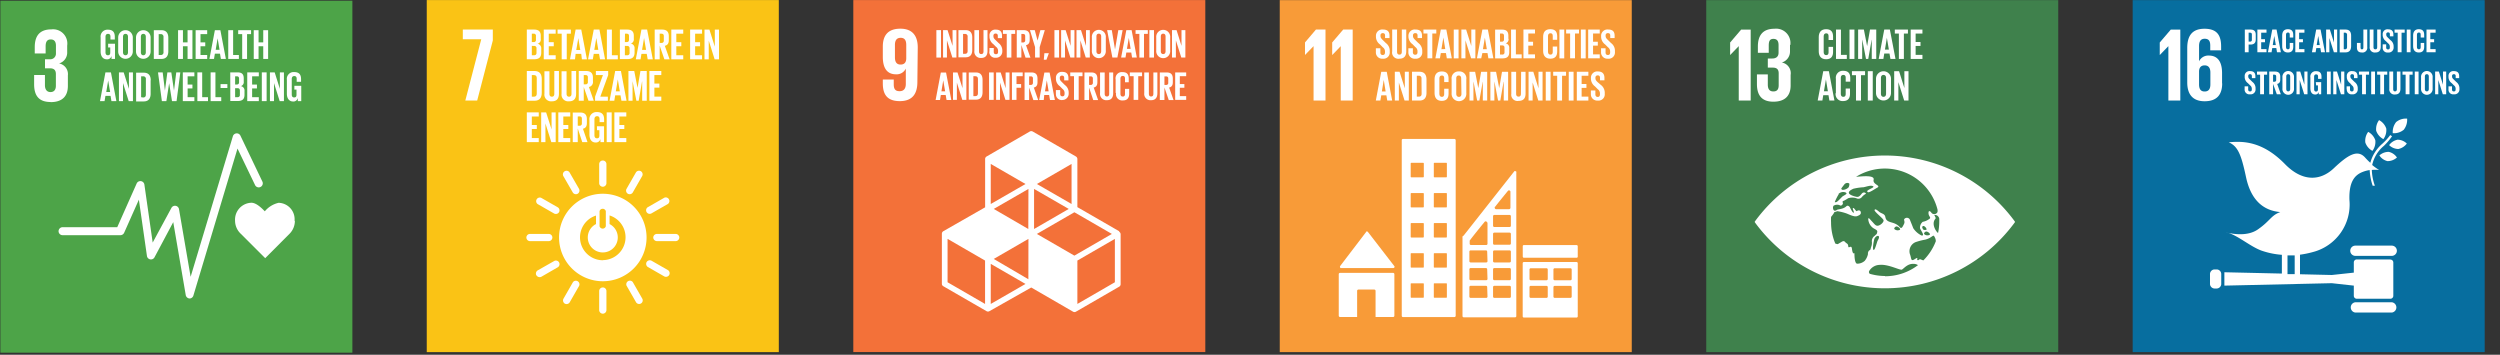<?xml version="1.0" encoding="UTF-8"?> <svg xmlns="http://www.w3.org/2000/svg" xmlns:xlink="http://www.w3.org/1999/xlink" id="Laag_2" data-name="Laag 2" viewBox="0 0 400 56.76"><rect x="0" y="0" width="400" height="56.76" fill="#333333" stroke="none"/><defs><style>.cls-1{fill:none;}.cls-2{fill:#4da448;}.cls-3{clip-path:url(#clip-path);}.cls-4{fill:#fff;}.cls-5{fill:#f37139;}.cls-6{clip-path:url(#clip-path-2);}.cls-7{fill:#3f814c;}.cls-8{clip-path:url(#clip-path-3);}.cls-9{fill:#f89b38;}.cls-10{clip-path:url(#clip-path-4);}.cls-11{fill:#076e9f;}.cls-12{clip-path:url(#clip-path-5);}.cls-13{fill:#fac315;}.cls-14{clip-path:url(#clip-path-6);}</style><clipPath id="clip-path"><rect class="cls-1" x="0.05" y="0.11" width="56.32" height="56.32"></rect></clipPath><clipPath id="clip-path-2"><rect class="cls-1" x="136.52" y="0.01" width="56.32" height="56.32"></rect></clipPath><clipPath id="clip-path-3"><rect class="cls-1" x="272.99" y="0.01" width="56.32" height="56.32"></rect></clipPath><clipPath id="clip-path-4"><rect class="cls-1" x="204.76" y="0.01" width="56.32" height="56.32"></rect></clipPath><clipPath id="clip-path-5"><rect class="cls-1" x="341.23" y="0.01" width="56.32" height="56.32"></rect></clipPath><clipPath id="clip-path-6"><rect class="cls-1" x="68.28" y="0.01" width="56.33" height="56.33"></rect></clipPath></defs><rect class="cls-2" x="0.06" y="0.11" width="56.32" height="56.32"></rect><g class="cls-3"><path class="cls-4" d="M8.09,16.34c1.93,0,2.77-1,2.77-2.59V12.07a1.74,1.74,0,0,0-1.41-1.92,1.81,1.81,0,0,0,1.3-1.85v-1a2.28,2.28,0,0,0-2.52-2.6c-2,0-2.67,1.17-2.67,2.85v1H7.3V7.42c0-.71.22-1.11.82-1.11s.83.4.83,1V8.55a.9.9,0,0,1-1,.93H7.2v1.45H8c.67,0,.94.32.94.92v1.88c0,.6-.27,1-.86,1s-.89-.43-.89-1.1V12H5.46v1.49c0,1.73.69,2.83,2.63,2.83"></path><path class="cls-4" d="M47.13,35.31a2.63,2.63,0,0,0-2.55-2.86,4,4,0,0,0-2.21,1.36c-.5-.52-1.37-1.37-2.14-1.37a2.7,2.7,0,0,0-2.62,2.87,2.87,2.87,0,0,0,.82,2l4,4,3.94-3.95h0a2.93,2.93,0,0,0,.81-2"></path><path class="cls-4" d="M30.32,47.76h0a.67.67,0,0,1-.6-.54l-2-11.68-3,5.63a.64.64,0,0,1-.68.33.65.65,0,0,1-.53-.55l-1.29-9-2.36,5.3a.66.66,0,0,1-.59.38H10A.64.64,0,0,1,9.37,37a.65.65,0,0,1,.65-.65h8.74l3.11-7a.65.65,0,0,1,1.23.17l1.33,9.29,3-5.55a.65.65,0,0,1,1.21.2L30.5,44.29,37.26,21.8a.65.65,0,0,1,.58-.46.64.64,0,0,1,.63.37L42,29.09a.65.65,0,0,1-1.17.56L38,23.77,30.94,47.3a.65.65,0,0,1-.62.46"></path><path class="cls-4" d="M17.3,7h1.1V9.43h-.56v-.5a.69.69,0,0,1-.74.56c-.66,0-1-.53-1-1.25V6a1.1,1.1,0,0,1,1.16-1.25c.86,0,1.11.48,1.11,1.16v.41h-.7V5.87c0-.29-.11-.45-.39-.45s-.4.2-.4.47V8.37c0,.27.11.47.38.47s.38-.14.38-.44V7.59H17.3Z"></path><path class="cls-4" d="M18.91,8.24V6a1.17,1.17,0,1,1,2.34,0V8.24a1.17,1.17,0,1,1-2.34,0m1.57.13V5.89c0-.27-.12-.47-.4-.47s-.4.2-.4.47V8.37c0,.27.13.47.4.47s.4-.2.4-.47"></path><path class="cls-4" d="M21.76,8.24V6A1.17,1.17,0,1,1,24.1,6V8.24a1.17,1.17,0,1,1-2.34,0m1.57.13V5.89c0-.27-.12-.47-.4-.47s-.39.2-.39.47V8.37c0,.27.12.47.39.47s.4-.2.4-.47"></path><path class="cls-4" d="M26.93,6.06V8.2c0,.7-.29,1.23-1.12,1.23h-1.2V4.83h1.2c.83,0,1.12.52,1.12,1.23M25.71,8.8a.41.41,0,0,0,.45-.47V5.92a.41.41,0,0,0-.45-.46h-.32V8.8Z"></path><polygon class="cls-4" points="30.01 7.4 29.27 7.4 29.27 9.43 28.49 9.43 28.49 4.83 29.27 4.83 29.27 6.78 30.01 6.78 30.01 4.83 30.79 4.83 30.79 9.43 30.01 9.43 30.01 7.4"></polygon><polygon class="cls-4" points="31.3 4.83 33.15 4.83 33.15 5.46 32.08 5.46 32.08 6.78 32.84 6.78 32.84 7.4 32.08 7.4 32.08 8.8 33.15 8.8 33.15 9.43 31.3 9.43 31.3 4.83"></polygon><path class="cls-4" d="M33.51,9.43l.87-4.6h.88l.88,4.6h-.8l-.14-.84h-.82l-.14.84Zm1-1.46h.62l-.31-1.84h0Z"></path><polygon class="cls-4" points="36.52 4.83 37.3 4.83 37.3 8.8 38.22 8.8 38.22 9.43 36.52 9.43 36.52 4.83"></polygon><polygon class="cls-4" points="38.11 4.83 40.17 4.83 40.17 5.46 39.53 5.46 39.53 9.43 38.75 9.43 38.75 5.46 38.11 5.46 38.11 4.83"></polygon><polygon class="cls-4" points="42.12 7.4 41.37 7.4 41.37 9.43 40.6 9.43 40.6 4.83 41.37 4.83 41.37 6.78 42.12 6.78 42.12 4.83 42.9 4.83 42.9 9.43 42.12 9.43 42.12 7.4"></polygon><path class="cls-4" d="M16,16.18l.87-4.6h.88l.87,4.6h-.79l-.14-.84h-.82l-.14.84Zm1-1.46h.62l-.31-1.84h0Z"></path><polygon class="cls-4" points="19.68 13.29 19.68 16.18 19.03 16.18 19.03 11.58 19.79 11.58 20.63 14.22 20.63 11.58 21.27 11.58 21.27 16.18 20.59 16.18 19.68 13.29"></polygon><path class="cls-4" d="M24.1,12.82V15c0,.7-.29,1.23-1.12,1.23h-1.2v-4.6H23c.83,0,1.12.52,1.12,1.24m-1.22,2.73c.32,0,.44-.19.44-.47V12.67a.4.4,0,0,0-.44-.46h-.32v3.34Z"></path><polygon class="cls-4" points="27.06 13.34 26.62 16.18 25.9 16.18 25.28 11.58 26.03 11.58 26.39 14.5 26.39 14.5 26.78 11.58 27.41 11.58 27.84 14.5 27.84 14.5 28.2 11.58 28.85 11.58 28.25 16.18 27.52 16.18 27.07 13.34 27.06 13.34"></polygon><polygon class="cls-4" points="29.25 11.58 31.1 11.58 31.1 12.21 30.02 12.21 30.02 13.53 30.79 13.53 30.79 14.15 30.02 14.15 30.02 15.55 31.1 15.55 31.1 16.18 29.25 16.18 29.25 11.58"></polygon><polygon class="cls-4" points="31.58 11.58 32.35 11.58 32.35 15.55 33.28 15.55 33.28 16.18 31.58 16.18 31.58 11.58"></polygon><polygon class="cls-4" points="33.7 11.58 34.47 11.58 34.47 15.55 35.4 15.55 35.4 16.18 33.7 16.18 33.7 11.58"></polygon><rect class="cls-4" x="35.29" y="13.46" width="1.09" height="0.62"></rect><path class="cls-4" d="M36.84,11.58H38c.78,0,1,.36,1,1v.47a.66.66,0,0,1-.46.73.7.7,0,0,1,.58.77v.61c0,.65-.29,1-1.07,1h-1.2Zm.78,1.94h.27c.25,0,.36-.13.36-.37v-.56c0-.26-.11-.38-.37-.38h-.26Zm0,.59v1.44H38a.34.34,0,0,0,.38-.37v-.69c0-.25-.12-.38-.39-.38Z"></path><polygon class="cls-4" points="39.56 11.58 41.41 11.58 41.41 12.21 40.34 12.21 40.34 13.53 41.11 13.53 41.11 14.15 40.34 14.15 40.34 15.55 41.41 15.55 41.41 16.18 39.56 16.18 39.56 11.58"></polygon><rect class="cls-4" x="41.89" y="11.58" width="0.77" height="4.6"></rect><polygon class="cls-4" points="43.84 13.29 43.84 16.18 43.19 16.18 43.19 11.58 43.95 11.58 44.78 14.22 44.78 11.58 45.43 11.58 45.43 16.18 44.75 16.18 43.84 13.29"></polygon><path class="cls-4" d="M47.1,13.73h1.1v2.45h-.55v-.5a.71.71,0,0,1-.75.56c-.66,0-1-.53-1-1.24V12.77a1.09,1.09,0,0,1,1.16-1.24c.86,0,1.11.47,1.11,1.15v.41h-.7v-.47c0-.29-.11-.45-.39-.45s-.4.2-.4.48v2.47c0,.28.11.47.38.47s.38-.14.38-.44v-.81H47.1Z"></path></g><rect class="cls-5" x="136.53" y="0.01" width="56.32" height="56.32"></rect><g class="cls-6"><path class="cls-4" d="M146.84,7.59c0-1.76-.77-3-2.78-3s-2.81,1.11-2.81,2.86V9.1c0,1.86.73,2.79,2.11,2.79a1.61,1.61,0,0,0,1.57-.92h0v2.45c0,.68-.27,1.17-1,1.17s-.93-.4-.93-1.11v-.75h-1.75v.6c0,1.68.61,2.85,2.72,2.85s2.81-1.29,2.81-3.06ZM145,9.33c0,.64-.3,1-.91,1s-.9-.4-.9-1.14v-2c0-.72.27-1.14.92-1.14s.89.43.89,1.14Z"></path><path class="cls-4" d="M179.07,37l-6.69-3.86V25.44a.48.48,0,0,0-.23-.4l-6.92-4a.47.47,0,0,0-.46,0l-6.92,4a.48.48,0,0,0-.23.4v7.73L150.92,37a.47.47,0,0,0-.22.4v8a.44.44,0,0,0,.22.39l6.93,4a.46.46,0,0,0,.23.06.43.43,0,0,0,.22-.06L165,46l6.69,3.87a.47.47,0,0,0,.46,0l6.92-4a.45.45,0,0,0,.23-.39v-8a.48.48,0,0,0-.23-.4m-14.53,7.6L159,41.43l5.55-3.21ZM171,33.43l-5.55,3.21V30.23Zm-6.47,3.21L159,33.43l5.55-3.2Zm1.37.79,6-3.47,6,3.47-6,3.47Zm5.55-4.79-5.55-3.2,5.55-3.21Zm-7.37-3.2-5.56,3.2V26.23Zm-6.47,19.19-6-3.47V38.22l6,3.47Zm.91,0V42.22l5.56,3.21Zm19.86-3.47-6,3.47V41.69l6-3.47Z"></path><rect class="cls-4" x="149.82" y="4.82" width="0.74" height="4.39"></rect><polygon class="cls-4" points="151.51 6.46 151.51 9.21 150.89 9.21 150.89 4.82 151.61 4.82 152.41 7.34 152.41 4.82 153.03 4.82 153.03 9.21 152.38 9.21 151.51 6.46"></polygon><path class="cls-4" d="M155.56,6V8c0,.67-.28,1.17-1.07,1.17h-1.14V4.82h1.14c.79,0,1.07.5,1.07,1.18M154.4,8.61c.3,0,.42-.18.42-.45V5.87a.39.39,0,0,0-.42-.44h-.31V8.61Z"></path><path class="cls-4" d="M158,4.82V8.14c0,.68-.29,1.13-1,1.13a1,1,0,0,1-1.1-1.13V4.82h.74v3.4c0,.26.1.43.36.43s.36-.17.36-.43V4.82Z"></path><path class="cls-4" d="M158.31,8.27V7.68H159v.6c0,.25.1.39.36.39s.33-.16.33-.39V8.11a.78.78,0,0,0-.33-.62l-.43-.43a1.49,1.49,0,0,1-.61-1.17V5.74a.91.91,0,0,1,1-1c.74,0,1,.36,1,1v.36h-.67V5.74c0-.25-.12-.37-.35-.37a.32.32,0,0,0-.35.36v.09c0,.25.13.39.35.6l.47.46a1.5,1.5,0,0,1,.6,1.14v.22a1,1,0,0,1-1.08,1,.92.92,0,0,1-1-1"></path><polygon class="cls-4" points="160.47 4.82 162.43 4.82 162.43 5.42 161.82 5.42 161.82 9.21 161.08 9.21 161.08 5.42 160.47 5.42 160.47 4.82"></polygon><path class="cls-4" d="M163.42,7.2v2h-.74V4.82h1.07c.75,0,1,.37,1,1v.56c0,.47-.17.75-.59.85l.71,2h-.78Zm0-1.77V6.79h.24a.32.32,0,0,0,.37-.36V5.78c0-.24-.11-.35-.37-.35Z"></path><polygon class="cls-4" points="166.35 7.54 166.35 9.21 165.61 9.21 165.61 7.54 164.79 4.82 165.56 4.82 166.01 6.49 166.01 6.49 166.46 4.82 167.17 4.82 166.35 7.54"></polygon><polygon class="cls-4" points="167.8 8.57 167.43 9.56 167.01 9.56 167.1 8.51 167.8 8.51 167.8 8.57"></polygon><rect class="cls-4" x="168.71" y="4.82" width="0.74" height="4.39"></rect><polygon class="cls-4" points="170.4 6.46 170.4 9.21 169.78 9.21 169.78 4.82 170.5 4.82 171.3 7.34 171.3 4.82 171.91 4.82 171.91 9.21 171.26 9.21 170.4 6.46"></polygon><polygon class="cls-4" points="172.86 6.46 172.86 9.21 172.24 9.21 172.24 4.82 172.96 4.82 173.76 7.34 173.76 4.82 174.37 4.82 174.37 9.21 173.72 9.21 172.86 6.46"></polygon><path class="cls-4" d="M174.7,8.08V6a1.12,1.12,0,1,1,2.23,0V8.08a1.12,1.12,0,1,1-2.23,0m1.49.12V5.84c0-.27-.11-.45-.38-.45s-.38.18-.38.45V8.2c0,.26.12.45.38.45s.38-.19.38-.45"></path><polygon class="cls-4" points="179.62 4.82 178.78 9.21 177.98 9.21 177.14 4.82 177.89 4.82 178.4 7.89 178.41 7.89 178.93 4.82 179.62 4.82"></polygon><path class="cls-4" d="M179.38,9.21l.83-4.39h.85l.83,4.39h-.76l-.13-.8h-.79l-.13.8Zm.93-1.39h.59l-.29-1.76h0Z"></path><polygon class="cls-4" points="181.69 4.82 183.65 4.82 183.65 5.42 183.04 5.42 183.04 9.21 182.3 9.21 182.3 5.42 181.69 5.42 181.69 4.82"></polygon><rect class="cls-4" x="183.9" y="4.82" width="0.74" height="4.39"></rect><path class="cls-4" d="M185,8.08V6a1.12,1.12,0,1,1,2.23,0V8.08a1.12,1.12,0,1,1-2.23,0m1.49.12V5.84c0-.27-.12-.45-.38-.45s-.38.18-.38.45V8.2c0,.26.12.45.38.45s.38-.19.38-.45"></path><polygon class="cls-4" points="188.14 6.46 188.14 9.21 187.52 9.21 187.52 4.82 188.25 4.82 189.04 7.34 189.04 4.82 189.66 4.82 189.66 9.21 189.01 9.21 188.14 6.46"></polygon><path class="cls-4" d="M149.7,16l.83-4.39h.84l.84,4.39h-.76l-.14-.8h-.78l-.13.8Zm.93-1.39h.59l-.3-1.76h0Z"></path><polygon class="cls-4" points="153.1 13.22 153.1 15.98 152.48 15.98 152.48 11.59 153.2 11.59 154 14.11 154 11.59 154.62 11.59 154.62 15.98 153.97 15.98 153.1 13.22"></polygon><path class="cls-4" d="M157.21,12.77v2c0,.67-.28,1.18-1.07,1.18H155V11.59h1.14c.79,0,1.07.5,1.07,1.18m-1.16,2.61c.31,0,.42-.18.42-.45v-2.3c0-.26-.11-.44-.42-.44h-.31v3.19Z"></path><rect class="cls-4" x="158.25" y="11.59" width="0.74" height="4.39"></rect><polygon class="cls-4" points="160 13.22 160 15.98 159.38 15.98 159.38 11.59 160.11 11.59 160.9 14.11 160.9 11.59 161.52 11.59 161.52 15.98 160.87 15.98 160 13.22"></polygon><polygon class="cls-4" points="161.91 11.59 163.63 11.59 163.63 12.19 162.64 12.19 162.64 13.45 163.38 13.45 163.38 14.04 162.64 14.04 162.64 15.98 161.91 15.98 161.91 11.59"></polygon><path class="cls-4" d="M164.66,14v2h-.73V11.59H165c.75,0,1,.37,1,1v.57c0,.47-.17.75-.59.85l.7,2h-.77Zm0-1.78v1.37h.25c.25,0,.36-.13.36-.37v-.64a.31.31,0,0,0-.36-.36Z"></path><path class="cls-4" d="M166.27,16l.83-4.39h.84l.84,4.39H168l-.14-.8h-.78L167,16Zm.93-1.39h.58l-.29-1.76h0Z"></path><path class="cls-4" d="M168.94,15v-.59h.69v.61c0,.24.11.39.36.39s.34-.16.34-.39v-.17a.78.78,0,0,0-.33-.62l-.43-.44a1.44,1.44,0,0,1-.62-1.17V12.5a.92.92,0,0,1,1-1c.73,0,1,.36,1,1v.36h-.68v-.38c0-.25-.11-.38-.35-.38a.33.33,0,0,0-.35.37v.09c0,.24.14.38.35.59l.48.47a1.47,1.47,0,0,1,.59,1.14V15A1,1,0,0,1,170,16a.92.92,0,0,1-1.05-1"></path><polygon class="cls-4" points="171.24 11.59 173.2 11.59 173.2 12.19 172.59 12.19 172.59 15.98 171.84 15.98 171.84 12.19 171.24 12.19 171.24 11.59"></polygon><path class="cls-4" d="M174.25,14v2h-.74V11.59h1.07c.75,0,1,.37,1,1v.57c0,.47-.17.75-.59.85l.71,2h-.78Zm0-1.78v1.37h.24a.33.33,0,0,0,.37-.37v-.64a.32.32,0,0,0-.37-.36Z"></path><path class="cls-4" d="M178.11,11.59v3.32c0,.68-.29,1.12-1,1.12a1,1,0,0,1-1.1-1.12V11.59h.74V15c0,.26.1.44.36.44s.36-.18.36-.44V11.59Z"></path><path class="cls-4" d="M178.5,14.85V12.72a1,1,0,0,1,1.1-1.18c.82,0,1,.45,1,1.1v.52H180v-.58c0-.27-.09-.43-.36-.43s-.37.19-.37.45V15c0,.27.11.45.37.45s.36-.16.36-.42v-.81h.67v.76c0,.62-.25,1.09-1,1.09a1,1,0,0,1-1.1-1.18"></path><polygon class="cls-4" points="180.77 11.59 182.73 11.59 182.73 12.19 182.12 12.19 182.12 15.98 181.38 15.98 181.38 12.19 180.77 12.19 180.77 11.59"></polygon><path class="cls-4" d="M185.18,11.59v3.32c0,.68-.29,1.12-1,1.12a1,1,0,0,1-1.1-1.12V11.59h.74V15c0,.26.1.44.36.44s.36-.18.36-.44V11.59Z"></path><path class="cls-4" d="M186.31,14v2h-.74V11.59h1.08c.74,0,1,.37,1,1v.57c0,.47-.17.75-.59.85l.71,2H187Zm0-1.78v1.37h.24a.32.32,0,0,0,.37-.37v-.64c0-.24-.11-.36-.37-.36Z"></path><polygon class="cls-4" points="188.03 11.59 189.79 11.59 189.79 12.19 188.77 12.19 188.77 13.45 189.5 13.45 189.5 14.04 188.77 14.04 188.77 15.38 189.79 15.38 189.79 15.98 188.03 15.98 188.03 11.59"></polygon></g><rect class="cls-7" x="273" y="0.02" width="56.32" height="56.32"></rect><polygon class="cls-4" points="280.11 4.74 280.11 16.09 278.2 16.09 278.2 7.4 278.18 7.4 276.84 8.79 276.82 8.79 276.82 6.8 278.58 4.74 280.11 4.74"></polygon><g class="cls-8"><path class="cls-4" d="M286.4,7.2v1A1.82,1.82,0,0,1,285.09,10,1.74,1.74,0,0,1,286.5,12v1.68c0,1.57-.84,2.59-2.76,2.59s-2.63-1.1-2.63-2.83V11.9h1.74v1.63c0,.67.23,1.1.89,1.1s.85-.42.85-1V11.74c0-.61-.27-.92-.94-.92h-.8V9.36h.72c.62,0,1-.32,1-.92V7.22c0-.62-.22-1-.82-1S283,6.6,283,7.3V8.45h-1.74v-1c0-1.67.68-2.85,2.66-2.85a2.29,2.29,0,0,1,2.53,2.6"></path><path class="cls-4" d="M322.25,35.27a25.77,25.77,0,0,0-41.35,0c-.06.09-.12.17-.16.24l.16.23a25.77,25.77,0,0,0,41.35,0c.07-.09.12-.17.16-.23a2,2,0,0,0-.16-.24m-27.63-5.13c.11-.17.48-.64.53-.7a.66.66,0,0,1,.42-.17c.13,0,.31.05.33.15a1.14,1.14,0,0,1-.12.55,1.39,1.39,0,0,1-.92.41c-.2,0-.28-.18-.24-.24m-.45.88.05-.05a1.11,1.11,0,0,1,.68-.25c.22,0,.51.07.54.22s-.54.4-.65.5c-.3.28-.77.84-1,.9a.35.35,0,0,1-.23,0,8.76,8.76,0,0,1,.65-1.3m4.67,9.58a2.48,2.48,0,0,1-.53,1.12,1.81,1.81,0,0,1-1.19.45c-.39,0-.45-1.08-.45-1.63,0-.19-.26.37-.4-.76-.09-.72-.55.08-.59-.4s-.26-.39-.51-.69-.54,0-.88.18-.2.23-.68.08h0a8.69,8.69,0,0,1-.68-3.39,8.12,8.12,0,0,1,0-.86.56.56,0,0,1,.05-.08c.46-.55.45-.68.45-.68l.51-.17a8.23,8.23,0,0,1,1.43.35c.5.19,1.29.62,1.76.43s.59-.32.56-.6-.31-.43-.64-.19c-.13.08-.39-.53-.59-.5s.25.72.08.75-.53-.72-.59-.84-.33-.42-.57-.19c-.51.49-1.35.46-1.51.58-.51.38-.65-.12-.63-.43l.06-.21a1.08,1.08,0,0,1,1-.11c.22.15.38,0,.47-.13a.3.3,0,0,0,0-.35c-.05-.12.12-.21.23-.24a5.37,5.37,0,0,0,.66-.39,2.16,2.16,0,0,1,1.32,0,.7.7,0,0,0,.87-.18,2.24,2.24,0,0,1,.63-.52c.13-.06-.31-.47-.67,0s-.54.48-.71.48-1.17-.25-1.3-.57.32-.55.69-.73a8.9,8.9,0,0,1,1.64-.24c.53-.11,1.2-.38,1.54-.15s-1.42.63-.84.94c.2.12,1.13-.53,1.45-.7.75-.38-.73-.51-.54-1.29s-1.8-.55-2.81-.47A8.69,8.69,0,0,1,310,33.52a1.24,1.24,0,0,1,0,.4.57.57,0,0,1-1,.08c-.08-.13-.46-.48-.44.12s.58.67,0,1a2.36,2.36,0,0,1-.92.37,1.19,1.19,0,0,0-.44,1c.06.33.85,1.24.27,1.2a3.36,3.36,0,0,1-1.35-1.18c-.18-.48-.38-.95-.52-1.31a.52.52,0,0,0-.82-.24c-.31.21.09.42-.14.88s-.38.85-.7.48c-.85-1-2.09-.49-2.28-1.58-.1-.58-.61-.53-1-.86s-.66-.51-.73-.27,1.33,1.31,1.43,1.6-.42.79-.83.89-.6-.24-1-.66-.58-.72-.61-.39a1.89,1.89,0,0,0,.79,1.44c.36.23.75.33.64.69s0,.16-.4.55a1.05,1.05,0,0,0-.44,1.05c0,.55-.11.58-.2,1s-.28.06-.45.72m9.33-3.46c.29,0,.73.38.56.53a.77.77,0,0,1-.83-.07c-.22-.17.13-.45.27-.46m-.37-.27c-.1,0-.18-.12-.25-.34a.2.2,0,0,1,.28-.25.84.84,0,0,1,.41.5c0,.14-.35.13-.44.09m-3.84,0a.79.79,0,0,1-.83-.08c-.22-.17.14-.45.27-.46.29,0,.73.38.56.54m-3.55,1.72c-.12.2-.45,1.66-.67,1.49s.09-1.7.16-1.81c.34-.63,1.08-.6.51.32m1.18,5.67a8.88,8.88,0,0,1-2.44-.35.37.37,0,0,1-.11-.43,2,2,0,0,1,1.71-1c1.41-.13,3.26.92,3.55.75s.89-.94,1.77-.91a1.31,1.31,0,0,1,.79.2,8.69,8.69,0,0,1-5.27,1.78m6.13-2.53-.27-.1c-.47-.25-.42.14-.65.05s.26-.62-.44-.17-.51-.07-.81-.84a1.58,1.58,0,0,1,.9-1.86,10.19,10.19,0,0,1,1.57-.41c1.05-.26,1.27-.88,1.46-.51,0,.07.07.14.1.2a1.37,1.37,0,0,1,.13.57,8.7,8.7,0,0,1-2,3.07m2.38-4.39c-.23-.07-1.21-1.42-.43-2.3.12-.15-.26-.58-.16-.59a.71.71,0,0,1,.76.61c0,.17,0,.33,0,.5a8.74,8.74,0,0,1-.19,1.78"></path><path class="cls-4" d="M291,8.21V5.94c0-.73.34-1.27,1.18-1.27s1.11.49,1.11,1.18V6.4h-.72V5.79c0-.29-.1-.46-.38-.46s-.4.2-.4.49V8.34c0,.28.12.48.4.48s.38-.18.38-.45V7.5h.72v.81c0,.67-.28,1.17-1.11,1.17S291,8.94,291,8.21"></path><polygon class="cls-4" points="293.76 4.73 294.55 4.73 294.55 8.78 295.49 8.78 295.49 9.43 293.76 9.43 293.76 4.73"></polygon><rect class="cls-4" x="295.92" y="4.73" width="0.79" height="4.7"></rect><polygon class="cls-4" points="299.48 6.38 299.46 6.38 298.92 9.43 298.56 9.43 297.97 6.38 297.95 6.38 297.95 9.43 297.3 9.43 297.3 4.73 298.22 4.73 298.74 7.38 298.74 7.38 299.2 4.73 300.2 4.73 300.2 9.43 299.48 9.43 299.48 6.38"></polygon><path class="cls-4" d="M300.59,9.43l.89-4.7h.9l.9,4.7h-.81l-.15-.86h-.84l-.14.86Zm1-1.49h.63l-.32-1.89h0Z"></path><polygon class="cls-4" points="303.17 4.73 305.27 4.73 305.27 5.37 304.62 5.37 304.62 9.43 303.82 9.43 303.82 5.37 303.17 5.37 303.17 4.73"></polygon><polygon class="cls-4" points="305.71 4.73 307.59 4.73 307.59 5.37 306.5 5.37 306.5 6.72 307.28 6.72 307.28 7.35 306.5 7.35 306.5 8.78 307.59 8.78 307.59 9.43 305.71 9.43 305.71 4.73"></polygon><path class="cls-4" d="M290.83,16.09l.89-4.7h.9l.89,4.7h-.81l-.14-.86h-.84l-.14.86Zm1-1.49h.63l-.31-1.89h0Z"></path><path class="cls-4" d="M293.74,14.88V12.6a1.11,1.11,0,0,1,1.18-1.27c.87,0,1.12.49,1.12,1.18v.56h-.73v-.62c0-.29-.09-.46-.38-.46s-.4.2-.4.49V15c0,.28.12.49.4.49s.38-.18.38-.46v-.87H296V15c0,.68-.28,1.17-1.12,1.17a1.11,1.11,0,0,1-1.18-1.26"></path><polygon class="cls-4" points="296.31 11.39 298.41 11.39 298.41 12.03 297.76 12.03 297.76 16.09 296.96 16.09 296.96 12.03 296.31 12.03 296.31 11.39"></polygon><rect class="cls-4" x="298.85" y="11.39" width="0.79" height="4.7"></rect><path class="cls-4" d="M300.16,14.88V12.6a1.2,1.2,0,1,1,2.4,0v2.28a1.2,1.2,0,1,1-2.4,0m1.61.12V12.48c0-.29-.13-.49-.41-.49s-.41.2-.41.49V15c0,.28.13.49.41.49s.41-.21.41-.49"></path><polygon class="cls-4" points="303.74 13.14 303.74 16.09 303.07 16.09 303.07 11.39 303.85 11.39 304.7 14.09 304.7 11.39 305.36 11.39 305.36 16.09 304.67 16.09 303.74 13.14"></polygon></g><rect class="cls-9" x="204.76" y="0.02" width="56.32" height="56.32"></rect><g class="cls-10"><path class="cls-4" d="M221.24,9.39a1,1,0,0,0,1.12-1.08V8.08a1.52,1.52,0,0,0-.62-1.19l-.5-.49c-.22-.22-.36-.37-.36-.63V5.68a.34.34,0,0,1,.36-.38c.25,0,.37.13.37.39v.4h.71V5.72c0-.67-.31-1-1.08-1a1,1,0,0,0-1.09,1v.16a1.53,1.53,0,0,0,.65,1.23l.45.46a.81.81,0,0,1,.35.65v.17c0,.25-.11.41-.36.41s-.38-.15-.38-.41V7.72h-.72v.62a1,1,0,0,0,1.1,1.05"></path><path class="cls-4" d="M225,8.21V4.73h-.71V8.29c0,.27-.11.45-.38.45s-.38-.18-.38-.45V4.73h-.78V8.21a1,1,0,0,0,1.16,1.18c.78,0,1.09-.47,1.09-1.18"></path><path class="cls-4" d="M227.56,8.31V8.08a1.52,1.52,0,0,0-.62-1.19l-.5-.49c-.22-.22-.36-.37-.36-.63V5.68a.34.34,0,0,1,.36-.38c.25,0,.37.12.37.39v.4h.71V5.72c0-.67-.31-1-1.08-1a1,1,0,0,0-1.09,1v.16A1.53,1.53,0,0,0,226,7.07l.45.46a.81.81,0,0,1,.35.65v.17c0,.25-.11.41-.36.41s-.38-.15-.38-.41V7.72h-.72v.62a1,1,0,0,0,1.1,1.05,1,1,0,0,0,1.12-1.08"></path><polygon class="cls-4" points="229.81 4.73 227.75 4.73 227.75 5.36 228.39 5.36 228.39 9.33 229.17 9.33 229.17 5.36 229.81 5.36 229.81 4.73"></polygon><path class="cls-4" d="M231.41,4.73h-.88l-.87,4.6h.73l.14-.84h.82l.14.84h.8Zm-.78,3.14L230.94,6h0l.3,1.85Z"></path><rect class="cls-4" x="232.6" y="4.73" width="0.77" height="4.61"></rect><polygon class="cls-4" points="236.06 9.33 236.06 4.73 235.41 4.73 235.41 7.37 234.58 4.73 233.82 4.73 233.82 9.33 234.47 9.33 234.47 6.44 235.38 9.33 236.06 9.33"></polygon><path class="cls-4" d="M237.18,8.49H238l.14.84h.8l-.88-4.6h-.88l-.87,4.6H237Zm.4-2.47h0l.31,1.85h-.62Z"></path><path class="cls-4" d="M241.34,6.21V5.74c0-.65-.26-1-1-1h-1.12v4.6h1.2c.77,0,1.06-.36,1.06-1V7.71a.7.7,0,0,0-.57-.77.67.67,0,0,0,.46-.73M240,5.36h.26c.26,0,.38.12.38.37V6.3a.33.33,0,0,1-.37.37H240Zm.72,3a.33.33,0,0,1-.38.37H240V7.26h.33c.27,0,.39.13.39.37Z"></path><polygon class="cls-4" points="242.54 4.73 241.77 4.73 241.77 9.33 243.47 9.33 243.47 8.7 242.54 8.7 242.54 4.73"></polygon><polygon class="cls-4" points="245.6 5.36 245.6 4.72 243.75 4.72 243.75 9.33 245.6 9.33 245.6 8.7 244.53 8.7 244.53 7.3 245.29 7.3 245.29 6.68 244.53 6.68 244.53 5.36 245.6 5.36"></polygon><path class="cls-4" d="M248.05,9.39c.83,0,1.1-.49,1.1-1.15v-.8h-.71v.85c0,.27-.09.45-.37.45s-.39-.2-.39-.48V5.79c0-.28.11-.47.39-.47s.37.16.37.45v.6h.71V5.83c0-.68-.24-1.16-1.1-1.16s-1.15.52-1.15,1.24V8.14c0,.72.34,1.25,1.15,1.25"></path><rect class="cls-4" x="249.51" y="4.73" width="0.77" height="4.61"></rect><polygon class="cls-4" points="252 9.33 252 5.36 252.64 5.36 252.64 4.73 250.58 4.73 250.58 5.36 251.22 5.36 251.22 9.33 252 9.33"></polygon><rect class="cls-4" x="252.94" y="4.73" width="0.77" height="4.61"></rect><polygon class="cls-4" points="254.11 9.33 255.96 9.33 255.96 8.7 254.89 8.7 254.89 7.3 255.65 7.3 255.65 6.68 254.89 6.68 254.89 5.36 255.96 5.36 255.96 4.73 254.11 4.73 254.11 9.33"></polygon><path class="cls-4" d="M257.27,6.4c-.22-.22-.37-.37-.37-.63V5.68a.34.34,0,0,1,.37-.38c.25,0,.37.13.37.39v.4h.7V5.72c0-.67-.3-1-1.08-1a1,1,0,0,0-1.08,1v.16a1.54,1.54,0,0,0,.64,1.23l.46.46a.8.8,0,0,1,.34.65v.17c0,.25-.1.41-.35.41s-.38-.15-.38-.41V7.72h-.72v.62a1,1,0,0,0,1.09,1.05,1,1,0,0,0,1.13-1.08V8.08a1.52,1.52,0,0,0-.62-1.19Z"></path><path class="cls-4" d="M221,11.49l-.87,4.6h.73l.14-.84h.82l.14.84h.79l-.87-4.6Zm.1,3.14.3-1.85h0l.3,1.85Z"></path><polygon class="cls-4" points="224.77 14.13 223.93 11.48 223.17 11.48 223.17 16.09 223.82 16.09 223.82 13.2 224.73 16.09 225.41 16.09 225.41 11.48 224.77 11.48 224.77 14.13"></polygon><path class="cls-4" d="M227.12,11.48h-1.2v4.61h1.2c.82,0,1.12-.53,1.12-1.24V12.72c0-.71-.3-1.24-1.12-1.24m.34,3.51c0,.28-.12.47-.44.47h-.33V12.12H227a.4.4,0,0,1,.44.46Z"></path><path class="cls-4" d="M230.68,11.43c-.81,0-1.15.52-1.15,1.24V14.9c0,.72.34,1.24,1.15,1.24s1.09-.48,1.09-1.14v-.8h-.7v.85c0,.27-.1.45-.37.45s-.4-.2-.4-.48V12.55c0-.28.12-.47.4-.47s.37.16.37.45v.6h.7v-.54c0-.68-.23-1.16-1.09-1.16"></path><path class="cls-4" d="M233.43,11.43a1.1,1.1,0,0,0-1.17,1.25V14.9a1.18,1.18,0,1,0,2.35,0V12.68a1.1,1.1,0,0,0-1.18-1.25m.4,3.59c0,.28-.12.48-.4.48S233,15.3,233,15V12.55c0-.28.12-.47.39-.47s.4.19.4.47Z"></path><polygon class="cls-4" points="236.53 14.08 236.52 14.08 236.02 11.49 235.12 11.49 235.12 16.09 235.75 16.09 235.75 13.1 235.77 13.1 236.34 16.09 236.7 16.09 237.23 13.1 237.25 13.1 237.25 16.09 237.95 16.09 237.95 11.49 236.98 11.49 236.53 14.08"></polygon><polygon class="cls-4" points="239.88 14.08 239.87 14.08 239.37 11.49 238.46 11.49 238.46 16.09 239.1 16.09 239.1 13.1 239.12 13.1 239.69 16.09 240.05 16.09 240.57 13.1 240.6 13.1 240.6 16.09 241.3 16.09 241.3 11.49 240.32 11.49 239.88 14.08"></polygon><path class="cls-4" d="M243.35,15c0,.28-.11.46-.38.46s-.39-.18-.39-.46V11.49h-.77V15A1,1,0,0,0,243,16.14c.78,0,1.09-.46,1.09-1.17V11.49h-.71Z"></path><polygon class="cls-4" points="246.16 14.13 245.33 11.48 244.57 11.48 244.57 16.09 245.22 16.09 245.22 13.2 246.13 16.09 246.81 16.09 246.81 11.48 246.16 11.48 246.16 14.13"></polygon><polygon class="cls-4" points="208.8 6.79 208.8 8.79 208.81 8.79 210.15 7.4 210.17 7.4 210.17 16.09 212.08 16.09 212.08 4.73 210.55 4.73 208.8 6.79"></polygon><polygon class="cls-4" points="213.15 6.79 213.15 8.79 213.17 8.79 214.51 7.4 214.52 7.4 214.52 16.09 216.43 16.09 216.43 4.73 214.91 4.73 213.15 6.79"></polygon><rect class="cls-4" x="247.32" y="11.48" width="0.77" height="4.61"></rect><polygon class="cls-4" points="248.51 12.12 249.15 12.12 249.15 16.09 249.93 16.09 249.93 12.12 250.57 12.12 250.57 11.48 248.51 11.48 248.51 12.12"></polygon><rect class="cls-4" x="251" y="11.48" width="0.77" height="4.61"></rect><polygon class="cls-4" points="252.29 16.09 254.14 16.09 254.14 15.46 253.06 15.46 253.06 14.06 253.83 14.06 253.83 13.44 253.06 13.44 253.06 12.12 254.14 12.12 254.14 11.48 252.29 11.48 252.29 16.09"></polygon><path class="cls-4" d="M255.64,13.16c-.23-.22-.37-.37-.37-.63v-.09a.34.34,0,0,1,.37-.38q.36,0,.36.39v.4h.71v-.37c0-.67-.31-1.05-1.08-1.05a1,1,0,0,0-1.08,1v.16a1.56,1.56,0,0,0,.64,1.23l.45.45a.85.85,0,0,1,.35.66v.17c0,.25-.11.41-.35.41s-.38-.15-.38-.41v-.63h-.72v.62a1,1,0,0,0,1.09,1,1,1,0,0,0,1.13-1.08v-.23a1.57,1.57,0,0,0-.63-1.2Z"></path><path class="cls-4" d="M214.45,42.89h8.47a.21.21,0,0,0,.21-.21.16.16,0,0,0-.06-.13v0l-4.21-5.45,0,0a.2.2,0,0,0-.16-.07.19.19,0,0,0-.13.05l0,0,0,.05-4.11,5.39-.06.08a.15.15,0,0,0,0,.11.21.21,0,0,0,.21.21"></path><path class="cls-4" d="M222.9,43.66h-8.49a.21.21,0,0,0-.21.21v6.64a.21.21,0,0,0,.21.21h2.73V46.54a.21.21,0,0,1,.21-.21h2.53a.21.21,0,0,1,.21.21v4.18h2.81a.2.2,0,0,0,.2-.21V43.87a.21.21,0,0,0-.2-.21"></path><path class="cls-4" d="M252.24,41.92h-8.41a.2.2,0,0,0-.2.2v8.49a.2.2,0,0,0,.2.2h8.41a.2.2,0,0,0,.2-.2V42.12a.2.2,0,0,0-.2-.2m-4.6,5.54a.2.2,0,0,1-.21.2h-2.51a.2.2,0,0,1-.2-.2V45.94a.19.19,0,0,1,.2-.2h2.51a.2.2,0,0,1,.21.2Zm0-2.82a.2.2,0,0,1-.21.2h-2.51a.2.2,0,0,1-.2-.2V43.11a.2.2,0,0,1,.2-.19h2.51a.2.2,0,0,1,.21.19Zm3.83,2.82a.2.2,0,0,1-.2.2h-2.51a.2.2,0,0,1-.21-.2V45.94a.2.2,0,0,1,.21-.2h2.51a.19.19,0,0,1,.2.2Zm0-2.82a.2.2,0,0,1-.2.2h-2.51a.2.2,0,0,1-.21-.2V43.11a.2.2,0,0,1,.21-.19h2.51a.2.2,0,0,1,.2.19Z"></path><path class="cls-4" d="M232.7,22.23h-8.22a.2.2,0,0,0-.2.2v28.1a.2.2,0,0,0,.2.2h8.22a.21.21,0,0,0,.21-.2V22.43a.21.21,0,0,0-.21-.2m-4.89,25.3a.11.11,0,0,1-.11.11h-1.88a.11.11,0,0,1-.11-.11v-2.1a.1.1,0,0,1,.11-.1h1.88a.1.1,0,0,1,.11.1Zm0-4.82a.11.11,0,0,1-.11.11h-1.88a.11.11,0,0,1-.11-.11V40.62a.1.1,0,0,1,.11-.11h1.88a.1.1,0,0,1,.11.11Zm0-4.82a.11.11,0,0,1-.11.11h-1.88a.11.11,0,0,1-.11-.11V35.8a.11.11,0,0,1,.11-.11h1.88a.11.11,0,0,1,.11.11Zm0-4.81a.1.1,0,0,1-.11.1h-1.88a.1.1,0,0,1-.11-.1V31a.11.11,0,0,1,.11-.11h1.88a.11.11,0,0,1,.11.11Zm0-4.82a.11.11,0,0,1-.11.11h-1.88a.11.11,0,0,1-.11-.11v-2.1a.11.11,0,0,1,.11-.11h1.88a.11.11,0,0,1,.11.11Zm3.69,19.27a.1.1,0,0,1-.1.11h-1.89a.1.1,0,0,1-.1-.11v-2.1a.09.09,0,0,1,.1-.1h1.89a.09.09,0,0,1,.1.1Zm0-4.82a.1.1,0,0,1-.1.11h-1.89a.1.1,0,0,1-.1-.11V40.62a.1.1,0,0,1,.1-.11h1.89a.1.1,0,0,1,.1.11Zm0-4.82a.1.1,0,0,1-.1.11h-1.89a.1.1,0,0,1-.1-.11V35.8a.1.1,0,0,1,.1-.11h1.89a.1.1,0,0,1,.1.11Zm0-4.81a.09.09,0,0,1-.1.1h-1.89a.09.09,0,0,1-.1-.1V31a.1.1,0,0,1,.1-.11h1.89a.1.1,0,0,1,.1.11Zm0-4.82a.1.1,0,0,1-.1.11h-1.89a.1.1,0,0,1-.1-.11v-2.1a.1.1,0,0,1,.1-.11h1.89a.1.1,0,0,1,.1.11Z"></path><rect class="cls-4" x="243.64" y="39.21" width="8.8" height="2.03" rx="0.17"></rect><path class="cls-4" d="M242.64,27.54a.23.23,0,0,0-.21-.16.17.17,0,0,0-.12,0h0l-.07.09-8.08,10.25,0,0A.22.22,0,0,0,234,38h0V50.57a.2.2,0,0,0,.2.2h8.21a.19.19,0,0,0,.2-.2V27.62a.19.19,0,0,0,0-.08m-3.41,5.56.06-.07c.55-.71,1.49-1.86,1.94-2.41l.06-.07a.21.21,0,0,1,.18-.09.24.24,0,0,1,.23.19v2.59a.23.23,0,0,1-.23.23h-2.06a.22.22,0,0,1-.22-.23.23.23,0,0,1,0-.14M238,47.46a.2.2,0,0,1-.2.2H235.3a.2.2,0,0,1-.2-.2V45.93a.2.2,0,0,1,.2-.2h2.45a.2.2,0,0,1,.2.2Zm0-2.83a.2.2,0,0,1-.2.2H235.3a.2.2,0,0,1-.2-.2V43.09a.2.2,0,0,1,.2-.2h2.45a.2.2,0,0,1,.2.2Zm0-2.84a.2.2,0,0,1-.2.2H235.3a.2.2,0,0,1-.2-.2V40.26a.2.2,0,0,1,.2-.2h2.45a.2.2,0,0,1,.2.2Zm0-6.21V39a.2.2,0,0,1-.2.2h-2.45a.2.2,0,0,1-.2-.2v-.43a.17.17,0,0,1,0-.07l0,0v0l0,0c.31-.45,1.72-2.19,2.32-2.92l.06-.07a.22.22,0,0,1,.4.1Zm3.74,11.88a.2.2,0,0,1-.2.2h-2.45a.2.2,0,0,1-.2-.2V45.93a.2.2,0,0,1,.2-.2h2.45a.2.2,0,0,1,.2.2Zm0-2.83a.2.2,0,0,1-.2.2h-2.45a.2.2,0,0,1-.2-.2V43.09a.2.2,0,0,1,.2-.2h2.45a.2.2,0,0,1,.2.2Zm0-2.84a.2.2,0,0,1-.2.2h-2.45a.2.2,0,0,1-.2-.2V40.26a.2.2,0,0,1,.2-.2h2.45a.2.2,0,0,1,.2.2Zm0-2.83a.2.2,0,0,1-.2.2h-2.45a.2.2,0,0,1-.2-.2V37.42a.2.2,0,0,1,.2-.2h2.45a.2.2,0,0,1,.2.2Zm0-2.84a.2.2,0,0,1-.2.2h-2.45a.2.2,0,0,1-.2-.2V34.59a.2.2,0,0,1,.2-.2h2.45a.2.2,0,0,1,.2.2Z"></path></g><rect class="cls-11" x="341.23" y="0.02" width="56.32" height="56.32"></rect><polygon class="cls-4" points="345.56 6.8 345.56 8.79 345.58 8.79 346.92 7.4 346.94 7.4 346.94 16.09 348.85 16.09 348.85 4.74 347.32 4.74 345.56 6.8"></polygon><g class="cls-12"><path class="cls-4" d="M355.53,13.36V11.69c0-1.86-.74-2.8-2.11-2.8a1.63,1.63,0,0,0-1.57.92h0V7.37c0-.69.22-1.17.9-1.17s.89.4.89,1.1v.75h1.74v-.6c0-1.67-.55-2.85-2.66-2.85s-2.76,1.29-2.76,3.07V13.2c0,1.76.77,3,2.78,3s2.81-1.11,2.81-2.87m-1.89.17c0,.72-.27,1.14-.92,1.14s-.89-.43-.89-1.14V11.46c0-.64.3-1,.9-1s.91.4.91,1.14Z"></path><path class="cls-4" d="M380.65,19.22a2.39,2.39,0,0,0-.46,1.7,2.4,2.4,0,0,0,1.15,1.34,2.39,2.39,0,0,0,.46-1.7,2.4,2.4,0,0,0-1.15-1.34"></path><path class="cls-4" d="M379.59,24.14a2.39,2.39,0,0,0,.46-1.7,2.4,2.4,0,0,0-1.14-1.34,2.39,2.39,0,0,0-.46,1.7,2.4,2.4,0,0,0,1.14,1.34"></path><path class="cls-4" d="M382.26,23.22a2.15,2.15,0,0,0,1.47.62,2.24,2.24,0,0,0,1.36-.87,2.15,2.15,0,0,0-1.47-.62,2.19,2.19,0,0,0-1.36.87"></path><path class="cls-4" d="M383.38,19.53a2.58,2.58,0,0,0-.54,1.78,2.46,2.46,0,0,0,1.76-.55,2.58,2.58,0,0,0,.54-1.78,2.46,2.46,0,0,0-1.76.55"></path><path class="cls-4" d="M382,25.78a2.23,2.23,0,0,0,1.51-.58,2.13,2.13,0,0,0-1.3-.9,2.19,2.19,0,0,0-1.51.57,2.13,2.13,0,0,0,1.3.91"></path><path class="cls-4" d="M382.68,39.3h-5.82a.82.82,0,1,0,0,1.64h5.82a.82.82,0,0,0,0-1.64"></path><path class="cls-4" d="M382.68,48.36h-5.82a.83.83,0,0,0,0,1.65h5.82a.83.83,0,0,0,0-1.65"></path><path class="cls-4" d="M356.53,37.3a3.48,3.48,0,0,0-.41-.1l.41.1"></path><path class="cls-4" d="M382.46,41.51h-5.38a.47.47,0,0,0-.47.47v1.64l-3.52.38L368,43.88V40.75a14.92,14.92,0,0,0,2.05-.42A7.85,7.85,0,0,0,375.91,32c-.1-2.89.82-4,2.14-4.5a5,5,0,0,1,1.1-.29,9,9,0,0,0,.48,2.51l.35,0a8.31,8.31,0,0,1-.49-2.53,6.52,6.52,0,0,1,1.17,0,7.72,7.72,0,0,1-1.11-.79,5.5,5.5,0,0,1,1.87-3.06,10.24,10.24,0,0,0,1.31-1.54l-.29-.19A9.45,9.45,0,0,1,381.17,23a6.1,6.1,0,0,0-1.92,3.05,11.33,11.33,0,0,1-.84-.85c-1.23-1.37-2.79-.37-5,1.72s-5.06,2.15-7.81-.66c-3.63-3.72-6.8-3.7-9-3.49,1.48.64,2,2,2.76,5.55.78,3.7,2.77,5.38,5.49,5.61-1.51.54-1.59,1.39-3.61,2.79-1.58,1.09-3.81.74-4.71.54,1.65.51,3.62,2.25,5.37,2.86a12.72,12.72,0,0,0,3.2.65v3l-9.2-.21V45.7l17.19-.39,3.52.39v1.63a.47.47,0,0,0,.47.47h5.38a.47.47,0,0,0,.47-.47V42a.47.47,0,0,0-.47-.47M366,40.86c.38,0,.77,0,1.15,0v3l-1.15,0Z"></path><path class="cls-4" d="M355.4,45.36a.75.75,0,0,1-.69.8h-.42a.75.75,0,0,1-.69-.8V43.91a.75.75,0,0,1,.69-.8h.42a.75.75,0,0,1,.69.8Z"></path><path class="cls-4" d="M359.17,4.73h.9c.62,0,.85.31.85.81v.77c0,.51-.23.82-.85.82h-.29V8.36h-.61Zm.61.5V6.66H360a.27.27,0,0,0,.3-.3V5.52c0-.2-.1-.29-.3-.29Z"></path><polygon class="cls-4" points="361.18 4.73 362.64 4.73 362.64 5.23 361.79 5.23 361.79 6.27 362.4 6.27 362.4 6.76 361.79 6.76 361.79 7.86 362.64 7.86 362.64 8.36 361.18 8.36 361.18 4.73"></polygon><path class="cls-4" d="M362.87,8.36l.69-3.63h.69l.69,3.63h-.62l-.11-.67h-.65l-.11.67Zm.77-1.15h.49l-.25-1.46h0Z"></path><path class="cls-4" d="M365.15,7.42V5.67c0-.57.26-1,.91-1s.86.37.86.91V6h-.56V5.55c0-.23-.07-.35-.29-.35s-.31.15-.31.37V7.52c0,.22.09.37.31.37s.29-.14.29-.35V6.87h.56V7.5c0,.52-.22.9-.86.9s-.91-.42-.91-1"></path><polygon class="cls-4" points="367.25 4.73 368.71 4.73 368.71 5.23 367.86 5.23 367.86 6.27 368.47 6.27 368.47 6.76 367.86 6.76 367.86 7.86 368.71 7.86 368.71 8.36 367.25 8.36 367.25 4.73"></polygon><path class="cls-4" d="M369.91,8.36l.68-3.63h.7L372,8.36h-.63l-.11-.67h-.65l-.11.67Zm.76-1.15h.49l-.24-1.46h0Z"></path><polygon class="cls-4" points="372.7 6.08 372.7 8.36 372.18 8.36 372.18 4.73 372.78 4.73 373.44 6.81 373.44 4.73 373.95 4.73 373.95 8.36 373.42 8.36 372.7 6.08"></polygon><path class="cls-4" d="M376.18,5.7V7.38c0,.56-.23,1-.89,1h-.94V4.73h.94c.66,0,.89.41.89,1m-1,2.16c.25,0,.35-.15.35-.37V5.59a.32.32,0,0,0-.35-.36H375V7.86Z"></path><path class="cls-4" d="M378.76,4.73v2.8a.76.76,0,0,1-.85.87c-.63,0-.8-.35-.8-.81V6.87h.58V7.6c0,.19.06.29.22.29s.23-.1.23-.29V4.73Z"></path><path class="cls-4" d="M380.92,4.73V7.48c0,.56-.24.92-.86.92a.81.81,0,0,1-.91-.92V4.73h.61v2.8c0,.22.08.36.3.36s.29-.14.29-.36V4.73Z"></path><path class="cls-4" d="M381.23,7.58V7.09h.56v.5a.28.28,0,0,0,.3.32c.2,0,.28-.13.28-.32V7.45a.63.63,0,0,0-.27-.51l-.36-.36a1.23,1.23,0,0,1-.51-1V5.49a.76.76,0,0,1,.86-.8c.61,0,.85.3.85.82v.3h-.56V5.49c0-.21-.09-.31-.29-.31a.27.27,0,0,0-.29.3v.07c0,.21.12.33.29.5l.39.38a1.21,1.21,0,0,1,.5.94v.18a.79.79,0,0,1-.89.85.75.75,0,0,1-.86-.82"></path><polygon class="cls-4" points="383.13 4.73 384.75 4.73 384.75 5.23 384.25 5.23 384.25 8.36 383.63 8.36 383.63 5.23 383.13 5.23 383.13 4.73"></polygon><rect class="cls-4" x="385.08" y="4.73" width="0.61" height="3.63"></rect><path class="cls-4" d="M386.1,7.42V5.67c0-.57.26-1,.91-1s.86.37.86.91V6h-.56V5.55c0-.23-.07-.35-.29-.35s-.31.15-.31.37V7.52c0,.22.09.37.31.37s.29-.14.29-.35V6.87h.56V7.5c0,.52-.22.9-.86.9s-.91-.42-.91-1"></path><polygon class="cls-4" points="388.24 4.73 389.7 4.73 389.7 5.23 388.85 5.23 388.85 6.27 389.46 6.27 389.46 6.76 388.85 6.76 388.85 7.86 389.7 7.86 389.7 8.36 388.24 8.36 388.24 4.73"></polygon><path class="cls-4" d="M359.14,14.3v-.49h.57v.5c0,.2.09.32.3.32s.28-.13.28-.32v-.14a.66.66,0,0,0-.27-.51l-.36-.36a1.21,1.21,0,0,1-.51-1v-.12a.76.76,0,0,1,.86-.8c.61,0,.85.3.85.82v.3h-.56v-.32c0-.21-.1-.31-.29-.31a.27.27,0,0,0-.29.3v.08c0,.2.11.32.29.49l.39.38a1.24,1.24,0,0,1,.49.95v.17a.78.78,0,0,1-.88.85.76.76,0,0,1-.87-.82"></path><polygon class="cls-4" points="361.12 11.45 362.74 11.45 362.74 11.95 362.24 11.95 362.24 15.08 361.62 15.08 361.62 11.95 361.12 11.95 361.12 11.45"></polygon><path class="cls-4" d="M363.69,13.42v1.66h-.61V11.45H364c.61,0,.84.31.84.82v.46c0,.39-.14.62-.49.7l.58,1.65h-.64Zm0-1.47v1.13h.2a.27.27,0,0,0,.3-.3v-.54c0-.19-.09-.29-.3-.29Z"></path><path class="cls-4" d="M365.19,14.14V12.39a.93.93,0,1,1,1.85,0v1.75a.93.93,0,1,1-1.85,0m1.24.1v-2c0-.22-.1-.37-.32-.37s-.31.15-.31.37v2c0,.22.1.38.31.38s.32-.16.32-.38"></path><polygon class="cls-4" points="367.95 12.8 367.95 15.08 367.44 15.08 367.44 11.45 368.04 11.45 368.7 13.54 368.7 11.45 369.2 11.45 369.2 15.08 368.67 15.08 367.95 12.8"></polygon><path class="cls-4" d="M370.53,13.14h.86v1.94H371v-.39a.54.54,0,0,1-.58.43c-.52,0-.76-.41-.76-1V12.39a.86.86,0,0,1,.91-1c.67,0,.87.37.87.91v.32h-.55v-.37c0-.22-.09-.35-.31-.35s-.32.15-.32.37v2c0,.22.1.38.3.38s.31-.12.31-.35v-.64h-.29Z"></path><rect class="cls-4" x="372.31" y="11.45" width="0.61" height="3.63"></rect><polygon class="cls-4" points="373.83 12.8 373.83 15.08 373.32 15.08 373.32 11.45 373.92 11.45 374.58 13.54 374.58 11.45 375.09 11.45 375.09 15.08 374.55 15.08 373.83 12.8"></polygon><path class="cls-4" d="M375.46,14.3v-.49H376v.5a.28.28,0,0,0,.3.32c.2,0,.28-.13.28-.32v-.14a.63.63,0,0,0-.27-.51L376,13.3a1.21,1.21,0,0,1-.51-1v-.12a.76.76,0,0,1,.86-.8c.61,0,.85.3.85.82v.3h-.56v-.32c0-.21-.09-.31-.29-.31a.27.27,0,0,0-.29.3v.08c0,.2.12.32.29.49l.39.38a1.22,1.22,0,0,1,.5.95v.17a.79.79,0,0,1-.89.85.75.75,0,0,1-.86-.82"></path><polygon class="cls-4" points="377.43 11.45 379.05 11.45 379.05 11.95 378.55 11.95 378.55 15.08 377.93 15.08 377.93 11.95 377.43 11.95 377.43 11.45"></polygon><rect class="cls-4" x="379.39" y="11.45" width="0.61" height="3.63"></rect><polygon class="cls-4" points="380.34 11.45 381.96 11.45 381.96 11.95 381.45 11.95 381.45 15.08 380.84 15.08 380.84 11.95 380.34 11.95 380.34 11.45"></polygon><path class="cls-4" d="M384.07,11.45V14.2c0,.56-.25.92-.87.92a.82.82,0,0,1-.91-.92V11.45h.62v2.81c0,.21.08.36.29.36s.3-.15.3-.36V11.45Z"></path><polygon class="cls-4" points="384.4 11.45 386.02 11.45 386.02 11.95 385.52 11.95 385.52 15.08 384.9 15.08 384.9 11.95 384.4 11.95 384.4 11.45"></polygon><rect class="cls-4" x="386.36" y="11.45" width="0.61" height="3.63"></rect><path class="cls-4" d="M387.37,14.14V12.39a.93.93,0,1,1,1.85,0v1.75a.93.93,0,1,1-1.85,0m1.24.1v-2c0-.22-.1-.37-.32-.37s-.31.15-.31.37v2c0,.22.1.38.31.38s.32-.16.32-.38"></path><polygon class="cls-4" points="390.13 12.8 390.13 15.08 389.62 15.08 389.62 11.45 390.22 11.45 390.88 13.54 390.88 11.45 391.39 11.45 391.39 15.08 390.85 15.08 390.13 12.8"></polygon><path class="cls-4" d="M391.76,14.3v-.49h.56v.5c0,.2.09.32.3.32s.28-.13.28-.32v-.14a.63.63,0,0,0-.27-.51l-.36-.36a1.21,1.21,0,0,1-.51-1v-.12a.76.76,0,0,1,.86-.8c.61,0,.85.3.85.82v.3h-.56v-.32c0-.21-.09-.31-.29-.31a.27.27,0,0,0-.29.3v.08c0,.2.11.32.29.49l.39.38a1.26,1.26,0,0,1,.5.95v.17a.79.79,0,0,1-.89.85.75.75,0,0,1-.86-.82"></path></g><rect class="cls-13" x="68.28" y="0.01" width="56.33" height="56.33"></rect><polygon class="cls-4" points="74.05 6.28 77 6.28 74.45 16.09 76.35 16.09 78.85 6.48 78.85 4.72 74.05 4.72 74.05 6.28"></polygon><g class="cls-14"><path class="cls-4" d="M84.29,4.73h1.16c.8,0,1.07.38,1.07,1v.48A.69.69,0,0,1,86,7a.73.73,0,0,1,.6.8v.63c0,.67-.31,1.05-1.11,1.05H84.29Zm.8,2h.28a.33.33,0,0,0,.38-.38V5.77a.33.33,0,0,0-.38-.38h-.28Zm0,.61V8.84h.35c.27,0,.4-.13.4-.38V7.74a.35.35,0,0,0-.4-.39Z"></path><polygon class="cls-4" points="87 4.73 88.91 4.73 88.91 5.39 87.8 5.39 87.8 6.75 88.6 6.75 88.6 7.4 87.8 7.4 87.8 8.84 88.91 8.84 88.91 9.49 87 9.49 87 4.73"></polygon><polygon class="cls-4" points="89.21 4.73 91.34 4.73 91.34 5.39 90.68 5.39 90.68 9.49 89.87 9.49 89.87 5.39 89.21 5.39 89.21 4.73"></polygon><path class="cls-4" d="M91.2,9.49l.9-4.76H93l.91,4.76H93.1L93,8.62H92.1L92,9.49ZM92.2,8h.64l-.31-1.9h0Z"></path><path class="cls-4" d="M94.09,9.49,95,4.73h.91l.9,4.76H96l-.15-.87H95l-.15.87Zm1-1.51h.64l-.32-1.9h0Z"></path><polygon class="cls-4" points="97.1 4.73 97.9 4.73 97.9 8.84 98.85 8.84 98.85 9.49 97.1 9.49 97.1 4.73"></polygon><path class="cls-4" d="M99.18,4.73h1.16c.8,0,1.07.38,1.07,1v.48a.69.69,0,0,1-.48.76.73.73,0,0,1,.6.8v.63c0,.67-.3,1.05-1.1,1.05H99.18Zm.8,2h.29c.26,0,.37-.13.37-.38V5.77c0-.26-.11-.38-.38-.38H100Zm0,.61V8.84h.36a.34.34,0,0,0,.39-.38V7.74a.35.35,0,0,0-.4-.39Z"></path><path class="cls-4" d="M101.73,9.49l.9-4.76h.91l.91,4.76h-.82l-.15-.87h-.85l-.14.87Zm1-1.51h.64l-.32-1.9h0Z"></path><path class="cls-4" d="M105.55,7.31V9.49h-.8V4.73h1.16c.81,0,1.1.4,1.1,1.07v.61c0,.51-.18.82-.64.92l.77,2.16h-.84Zm0-1.92V6.87h.26a.35.35,0,0,0,.4-.39V5.77c0-.26-.12-.38-.4-.38Z"></path><polygon class="cls-4" points="107.41 4.73 109.32 4.73 109.32 5.39 108.21 5.39 108.21 6.75 109.01 6.75 109.01 7.4 108.21 7.4 108.21 8.84 109.32 8.84 109.32 9.49 107.41 9.49 107.41 4.73"></polygon><polygon class="cls-4" points="110.42 4.73 112.33 4.73 112.33 5.39 111.22 5.39 111.22 6.75 112.01 6.75 112.01 7.4 111.22 7.4 111.22 8.84 112.33 8.84 112.33 9.49 110.42 9.49 110.42 4.73"></polygon><polygon class="cls-4" points="113.4 6.5 113.4 9.49 112.72 9.49 112.72 4.74 113.51 4.74 114.37 7.47 114.37 4.74 115.04 4.74 115.04 9.49 114.34 9.49 113.4 6.5"></polygon><path class="cls-4" d="M86.68,12.64v2.2c0,.73-.3,1.28-1.15,1.28H84.29V11.36h1.24c.85,0,1.15.54,1.15,1.28m-1.25,2.83c.33,0,.45-.2.45-.49V12.49c0-.28-.12-.48-.45-.48h-.34v3.46Z"></path><path class="cls-4" d="M89.43,11.36V15c0,.74-.32,1.21-1.13,1.21A1.07,1.07,0,0,1,87.11,15v-3.6h.8V15c0,.28.11.47.39.47s.39-.19.39-.47V11.36Z"></path><path class="cls-4" d="M92.18,11.36V15c0,.74-.32,1.21-1.13,1.21A1.07,1.07,0,0,1,89.85,15v-3.6h.8V15c0,.28.12.47.4.47s.39-.19.39-.47V11.36Z"></path><path class="cls-4" d="M93.4,13.93v2.19h-.8V11.36h1.16c.81,0,1.11.4,1.11,1.07V13a.81.81,0,0,1-.64.92L95,16.12h-.84Zm0-1.92v1.48h.27a.34.34,0,0,0,.39-.39v-.7a.34.34,0,0,0-.39-.39Z"></path><polygon class="cls-4" points="96.05 15.47 97.26 15.47 97.26 16.12 95.21 16.12 95.21 15.47 96.47 12.01 95.34 12.01 95.34 11.36 97.31 11.36 97.31 12.01 96.05 15.47"></polygon><path class="cls-4" d="M97.53,16.12l.9-4.76h.92l.9,4.76h-.82l-.15-.87h-.85l-.14.87Zm1-1.51h.64l-.32-1.91h0Z"></path><polygon class="cls-4" points="102.75 13.03 102.73 13.03 102.19 16.12 101.82 16.12 101.22 13.03 101.21 13.03 101.21 16.12 100.55 16.12 100.55 11.36 101.48 11.36 102 14.04 102.01 14.04 102.47 11.36 103.48 11.36 103.48 16.12 102.75 16.12 102.75 13.03"></polygon><polygon class="cls-4" points="103.9 11.36 105.81 11.36 105.81 12.01 104.7 12.01 104.7 13.37 105.5 13.37 105.5 14.02 104.7 14.02 104.7 15.46 105.81 15.46 105.81 16.12 103.9 16.12 103.9 11.36"></polygon><polygon class="cls-4" points="84.29 17.98 86.2 17.98 86.2 18.64 85.09 18.64 85.09 20 85.89 20 85.89 20.64 85.09 20.64 85.09 22.09 86.2 22.09 86.2 22.74 84.29 22.74 84.29 17.98"></polygon><polygon class="cls-4" points="87.27 19.75 87.27 22.74 86.59 22.74 86.59 17.98 87.38 17.98 88.25 20.71 88.25 17.98 88.91 17.98 88.91 22.74 88.21 22.74 87.27 19.75"></polygon><polygon class="cls-4" points="89.33 17.98 91.24 17.98 91.24 18.64 90.13 18.64 90.13 20 90.93 20 90.93 20.64 90.13 20.64 90.13 22.09 91.24 22.09 91.24 22.74 89.33 22.74 89.33 17.98"></polygon><path class="cls-4" d="M92.44,20.56v2.18h-.8V18H92.8c.81,0,1.1.4,1.1,1.07v.61c0,.51-.18.82-.63.92L94,22.74h-.84Zm0-1.92v1.48h.26a.35.35,0,0,0,.4-.4V19c0-.26-.12-.38-.4-.38Z"></path><path class="cls-4" d="M95.51,20.2h1.14v2.54h-.58v-.52a.72.72,0,0,1-.76.58c-.69,0-1-.55-1-1.29v-2.3a1.13,1.13,0,0,1,1.2-1.28c.89,0,1.15.49,1.15,1.19v.42h-.73v-.48c0-.3-.11-.47-.4-.47s-.42.21-.42.49v2.56c0,.29.12.49.4.49s.39-.15.39-.45v-.85h-.38Z"></path><rect class="cls-4" x="97.07" y="17.98" width="0.8" height="4.76"></rect><polygon class="cls-4" points="98.3 17.98 100.21 17.98 100.21 18.64 99.1 18.64 99.1 20 99.89 20 99.89 20.64 99.1 20.64 99.1 22.09 100.21 22.09 100.21 22.74 98.3 22.74 98.3 17.98"></polygon><path class="cls-4" d="M96.45,31a7,7,0,1,0,7,7,7,7,0,0,0-7-7m-.52,2.78a.52.52,0,0,1,1,0v2.42a.52.52,0,0,1-1,0Zm.52,7.86a3.66,3.66,0,0,1-1.09-7.15v1.36a2.4,2.4,0,1,0,2.17,0V34.47a3.66,3.66,0,0,1-1.08,7.15"></path><path class="cls-4" d="M88.38,38a.58.58,0,0,0-.54-.57H84.76a.58.58,0,0,0-.54.57.59.59,0,0,0,.54.58h3.08a.59.59,0,0,0,.54-.58"></path><path class="cls-4" d="M108.69,38a.59.59,0,0,0-.54-.57h-3.08a.59.59,0,0,0-.55.57.6.6,0,0,0,.55.58h3.08a.6.6,0,0,0,.54-.58"></path><path class="cls-4" d="M96.45,29.88a.59.59,0,0,0,.58-.54V26.26a.58.58,0,0,0-1.16,0v3.08a.59.59,0,0,0,.58.54"></path><path class="cls-4" d="M96.45,50.19a.59.59,0,0,0,.58-.54V46.57a.58.58,0,0,0-1.16,0v3.08a.59.59,0,0,0,.58.54"></path><path class="cls-4" d="M89.45,33.94a.58.58,0,0,0-.19-.76l-2.67-1.53a.58.58,0,0,0-.57,1l2.67,1.53a.59.59,0,0,0,.76-.24"></path><path class="cls-4" d="M107.07,44a.59.59,0,0,0-.18-.77l-2.67-1.53a.6.6,0,0,0-.76.23.6.6,0,0,0,.18.78l2.67,1.53a.6.6,0,0,0,.76-.24"></path><path class="cls-4" d="M100.46,31a.59.59,0,0,0,.77-.18l1.53-2.67a.58.58,0,0,0-.23-.76.59.59,0,0,0-.77.18l-1.53,2.67a.59.59,0,0,0,.23.76"></path><path class="cls-4" d="M90.37,48.58a.59.59,0,0,0,.77-.19l1.53-2.67a.58.58,0,0,0-1-.57l-1.53,2.67a.6.6,0,0,0,.23.76"></path><path class="cls-4" d="M92.43,31a.6.6,0,0,0,.23-.76l-1.54-2.67a.58.58,0,0,0-1,.58l1.54,2.67a.59.59,0,0,0,.77.18"></path><path class="cls-4" d="M102.55,48.56a.58.58,0,0,0,.23-.75l-1.53-2.67a.58.58,0,0,0-1,.57l1.53,2.67a.58.58,0,0,0,.77.18"></path><path class="cls-4" d="M103.45,33.93a.58.58,0,0,0,.75.23l2.67-1.53a.58.58,0,0,0-.57-1l-2.67,1.53a.59.59,0,0,0-.18.77"></path><path class="cls-4" d="M85.84,44.06a.6.6,0,0,0,.76.23l2.67-1.54a.59.59,0,0,0,.18-.77.58.58,0,0,0-.76-.23L86,43.28a.61.61,0,0,0-.18.78"></path></g></svg> 